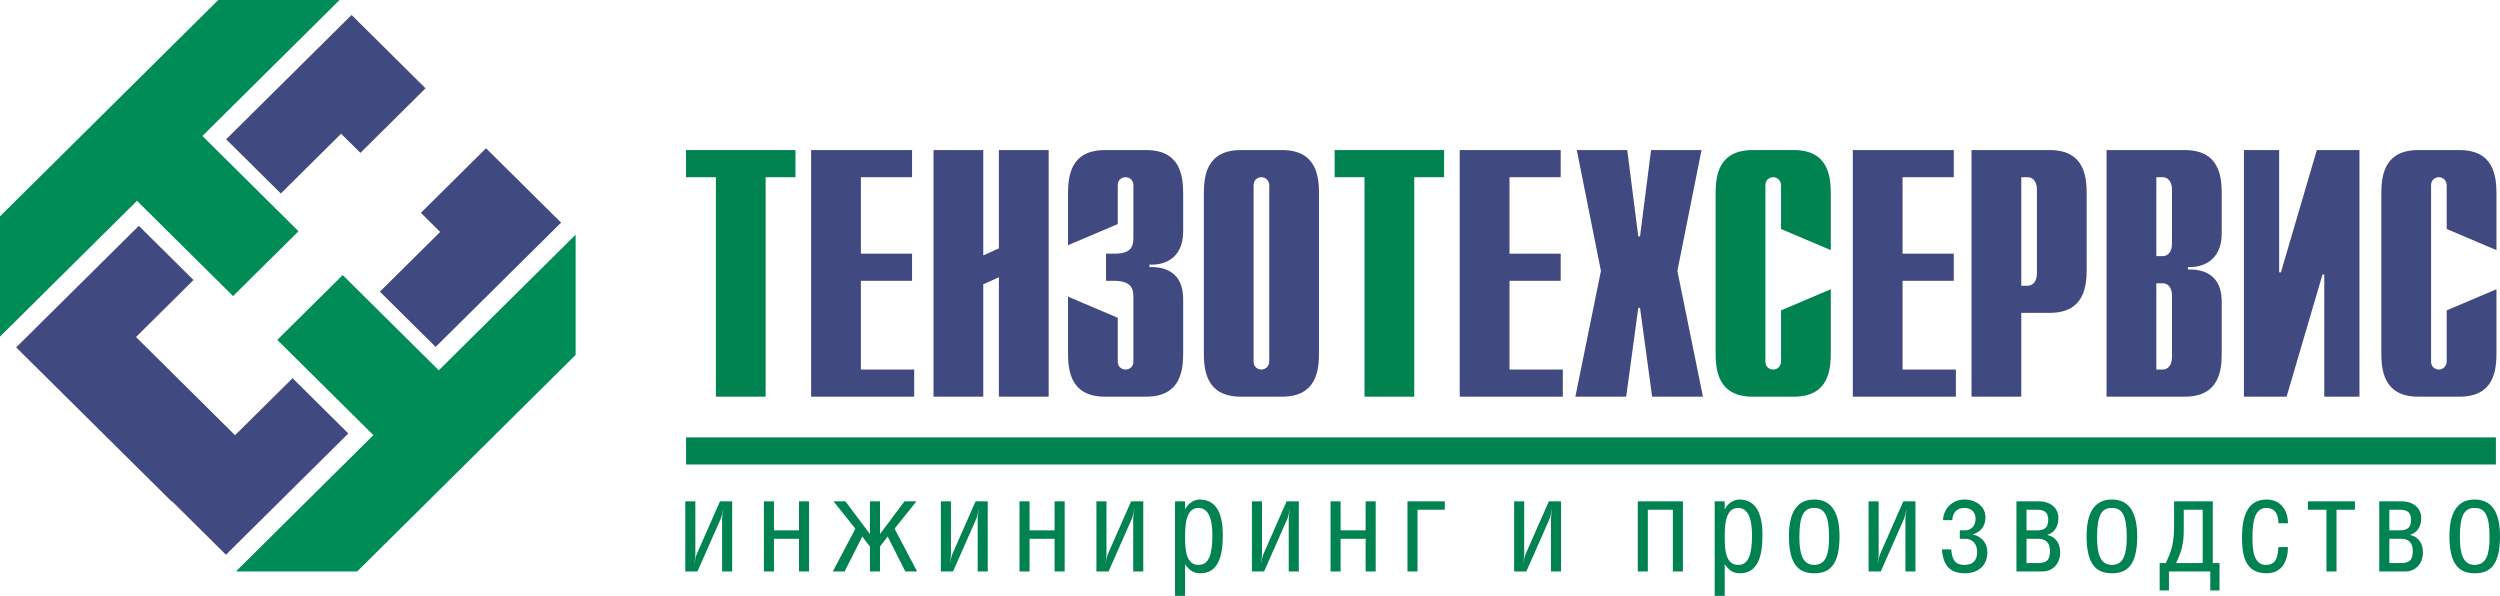 <svg width="193" height="46" viewBox="0 0 193 46" fill="none" xmlns="http://www.w3.org/2000/svg">
<path fill-rule="evenodd" clip-rule="evenodd" d="M52.96 13.681H55.266V30.623H59.107V13.681H61.411V11.586H52.96V13.681ZM103.034 13.681H105.339V30.623H109.18V13.681H111.485V11.586H103.034V13.681H103.034ZM141.337 19.31V14.987C141.337 13.653 141.173 11.586 138.484 11.586H135.3C132.611 11.586 132.446 13.653 132.446 14.987V27.224C132.446 28.557 132.611 30.623 135.3 30.623H138.484C141.173 30.623 141.337 28.557 141.337 27.224V22.329L137.496 23.96V27.905C137.496 28.232 137.249 28.53 136.892 28.53C136.672 28.53 136.288 28.395 136.288 27.905V14.306C136.288 13.816 136.672 13.681 136.892 13.681C137.249 13.681 137.496 13.98 137.496 14.306V17.68L141.337 19.31Z" fill="#008251"/>
<path fill-rule="evenodd" clip-rule="evenodd" d="M192.683 35.858H52.965V33.766H192.683V35.858Z" fill="#008251"/>
<path fill-rule="evenodd" clip-rule="evenodd" d="M191.047 44.258C189.872 44.258 189.095 43.61 189.095 41.389C189.095 39.587 189.698 38.563 191.047 38.563C192.397 38.563 193 39.587 193 41.401C193 43.61 192.244 44.258 191.047 44.258ZM191.047 39.211C190.219 39.211 189.902 39.83 189.902 41.471C189.902 42.747 190.148 43.61 191.047 43.61C191.968 43.61 192.193 42.747 192.193 41.471C192.193 39.83 191.866 39.211 191.047 39.211ZM187.051 42.646C187.051 43.579 186.419 44.116 185.704 44.116H183.678V38.705H185.447C186.266 38.705 186.92 39.202 186.92 39.991C186.92 40.691 186.562 41.147 186.072 41.279V41.3C186.673 41.442 187.051 41.898 187.051 42.646H187.051ZM186.133 40.123C186.133 39.597 185.867 39.354 185.304 39.354H184.456V40.943H185.275C185.867 40.943 186.133 40.711 186.133 40.123ZM185.355 41.593H184.456V43.467H185.365C186.082 43.467 186.266 43.164 186.266 42.524C186.266 41.898 185.939 41.593 185.355 41.593ZM180.38 44.116H179.603V39.354H178.171V38.705H181.8V39.354H180.38V44.116ZM174.933 43.61C175.771 43.61 175.853 42.89 175.892 42.231H176.63C176.63 43.253 176.2 44.258 174.985 44.258C173.317 44.258 173.083 42.879 173.083 41.482C173.083 40.053 173.411 38.563 174.974 38.563C176.067 38.563 176.63 39.394 176.63 40.396H175.894C175.894 39.81 175.699 39.211 174.962 39.211C174.033 39.211 173.891 40.356 173.891 41.482C173.891 42.363 173.94 43.61 174.933 43.61ZM170.633 44.116H167.442V45.585H166.726V43.467H167.196C167.688 42.454 167.84 41.856 167.84 40.489V38.705H170.825V43.467H171.348V45.585H170.633V44.116ZM170.049 39.354H168.586V40.903C168.586 42.01 168.412 42.574 167.995 43.467H170.049V39.354ZM163.038 44.258C161.864 44.258 161.085 43.61 161.085 41.389C161.085 39.587 161.69 38.563 163.038 38.563C164.388 38.563 164.992 39.587 164.992 41.401C164.992 43.61 164.234 44.258 163.038 44.258ZM163.038 39.211C162.211 39.211 161.893 39.83 161.893 41.471C161.893 42.747 162.14 43.61 163.038 43.61C163.96 43.61 164.185 42.747 164.185 41.471C164.185 39.83 163.858 39.211 163.038 39.211ZM159.045 42.646C159.045 43.579 158.41 44.116 157.694 44.116H155.67V38.705H157.439C158.256 38.705 158.91 39.202 158.91 39.991C158.91 40.691 158.553 41.147 158.064 41.279V41.3C158.665 41.442 159.045 41.898 159.045 42.646H159.045ZM158.123 40.123C158.123 39.597 157.858 39.354 157.296 39.354H156.448V40.943H157.265C157.858 40.943 158.123 40.711 158.123 40.123ZM157.347 41.593H156.448V43.467H157.357C158.072 43.467 158.256 43.164 158.256 42.524C158.256 41.898 157.929 41.593 157.347 41.593ZM153.424 42.658C153.424 43.61 152.759 44.258 151.696 44.258C150.562 44.258 150.009 43.682 149.918 42.413H150.632C150.715 43.336 151.02 43.61 151.645 43.61C152.238 43.61 152.636 43.345 152.636 42.605C152.636 42.028 152.309 41.593 151.727 41.593H151.297V40.943H151.717C152.156 40.943 152.515 40.61 152.515 40.053C152.515 39.626 152.268 39.211 151.645 39.211C151.02 39.211 150.744 39.626 150.715 40.154H149.998C150.039 39.304 150.674 38.563 151.665 38.563C152.585 38.563 153.281 39.151 153.281 39.919C153.281 40.65 152.871 41.096 152.309 41.248V41.269C152.82 41.37 153.424 41.775 153.424 42.658ZM147.099 40.012C147.099 39.861 147.148 39.515 147.181 39.343H147.169C147.14 39.526 147.046 39.931 147.006 40.012L145.197 44.116H144.255V38.705H145.032V42.819C145.032 43.011 144.991 43.275 144.952 43.467H144.96C145.013 43.214 145.074 42.939 145.126 42.819L146.934 38.705H147.874V44.116H147.099V40.012ZM140.059 44.258C138.882 44.258 138.105 43.61 138.105 41.389C138.105 39.587 138.707 38.563 140.059 38.563C141.406 38.563 142.011 39.587 142.011 41.401C142.011 43.61 141.254 44.258 140.059 44.258ZM140.059 39.211C139.229 39.211 138.911 39.83 138.911 41.471C138.911 42.747 139.158 43.61 140.059 43.61C140.977 43.61 141.203 42.747 141.203 41.471C141.203 39.83 140.876 39.211 140.059 39.211ZM134.325 44.258C133.773 44.258 133.446 43.993 133.148 43.558V46H132.373V38.705H133.148V39.312H133.159C133.405 38.806 133.895 38.563 134.273 38.563C135.654 38.563 136.063 39.81 136.063 41.319C136.063 42.96 135.695 44.258 134.325 44.258ZM134.182 39.211C133.231 39.211 133.148 40.458 133.148 41.401C133.148 42.433 133.209 43.61 134.193 43.61C135 43.61 135.254 42.778 135.254 41.319C135.254 40.61 135.174 39.211 134.182 39.211ZM129.145 39.354H127.213V44.116H126.436V38.705H129.922V44.116H129.145V39.354ZM119.733 40.012C119.733 39.861 119.786 39.515 119.815 39.343H119.805C119.774 39.526 119.682 39.931 119.643 40.012L117.833 44.116H116.893V38.705H117.668V42.819C117.668 43.011 117.627 43.275 117.588 43.467H117.596C117.649 43.214 117.709 42.939 117.76 42.819L119.57 38.705H120.51V44.116H119.733V40.012ZM109.432 44.116H108.656V38.705H111.539V39.354H109.432V44.116ZM105.428 41.593H103.495V44.116H102.719V38.705H103.495V40.943H105.428V38.705H106.204V44.116H105.428V41.593ZM99.491 40.012C99.491 39.861 99.542 39.515 99.573 39.343H99.563C99.532 39.526 99.44 39.931 99.399 40.012L97.589 44.116H96.649V38.705H97.426V42.819C97.426 43.011 97.385 43.275 97.342 43.467H97.354C97.405 43.214 97.467 42.939 97.519 42.819L99.326 38.705H100.269V44.116H99.491V40.012H99.491ZM92.665 44.258C92.112 44.258 91.785 43.993 91.488 43.558V46H90.712V38.705H91.488V39.312H91.499C91.744 38.806 92.236 38.563 92.614 38.563C93.994 38.563 94.402 39.81 94.402 41.319C94.402 42.96 94.035 44.258 92.665 44.258ZM92.522 39.211C91.57 39.211 91.488 40.458 91.488 41.401C91.488 42.433 91.55 43.61 92.532 43.61C93.34 43.61 93.595 42.778 93.595 41.319C93.595 40.61 93.513 39.211 92.522 39.211ZM87.484 40.012C87.484 39.861 87.535 39.515 87.564 39.343H87.556C87.525 39.526 87.433 39.931 87.392 40.012L85.582 44.116H84.642V38.705H85.419V42.819C85.419 43.011 85.378 43.275 85.337 43.467H85.349C85.398 43.214 85.46 42.939 85.51 42.819L87.321 38.705H88.261V44.116H87.484V40.012ZM81.414 41.593H79.483V44.116H78.705V38.705H79.483V40.943H81.414V38.705H82.191V44.116H81.414V41.593ZM75.477 40.012C75.477 39.861 75.529 39.515 75.559 39.343H75.549C75.518 39.526 75.428 39.931 75.386 40.012L73.575 44.116H72.635V38.705H73.414V42.819C73.414 43.011 73.373 43.275 73.33 43.467H73.342C73.391 43.214 73.454 42.939 73.504 42.819L75.314 38.705H76.254V44.116H75.477V40.012ZM69.89 44.116L68.529 41.42L67.937 42.191V44.116H67.158V42.191L66.566 41.42L65.205 44.116H64.296L66.035 40.813L64.349 38.705H65.268L67.158 41.228V38.705H67.937V41.228L69.827 38.705H70.748L69.061 40.813L70.799 44.116H69.89ZM61.683 41.593H59.75V44.116H58.972V38.705H59.75V40.943H61.683V38.705H62.46V44.116H61.683V41.593ZM55.746 40.012C55.746 39.861 55.797 39.515 55.828 39.343H55.818C55.787 39.526 55.695 39.931 55.654 40.012L53.844 44.116H52.904V38.705H53.681V42.819C53.681 43.011 53.639 43.275 53.598 43.467H53.609C53.662 43.214 53.722 42.939 53.772 42.819L55.581 38.705H56.524V44.116H55.746V40.012Z" fill="#008251"/>
<path fill-rule="evenodd" clip-rule="evenodd" d="M66.46 21.676H70.412V19.582H66.46V13.681H70.412V11.586H62.619V30.623H70.576V28.528H66.46V21.676ZM131.358 11.586H127.463L126.611 18.249H126.475L125.623 11.586H121.728L123.592 20.916L121.618 30.623H125.541L126.475 23.769H126.611L127.545 30.623H131.468L129.493 20.916L131.358 11.586ZM77.115 19.174L75.908 19.718V11.586H72.067V30.623H75.908V21.948L77.115 21.404V30.623H80.956V11.586H77.115V19.174ZM98.974 11.586H95.79C93.102 11.586 92.937 13.654 92.937 14.987V27.224C92.937 28.558 93.102 30.623 95.79 30.623H98.974C101.663 30.623 101.826 28.558 101.826 27.224L101.828 14.987C101.828 13.654 101.663 11.586 98.974 11.586ZM97.986 27.905C97.986 28.23 97.74 28.528 97.381 28.528C97.163 28.528 96.778 28.393 96.778 27.905V14.306C96.778 13.816 97.163 13.681 97.381 13.681C97.74 13.681 97.986 13.979 97.986 14.306V27.905ZM116.534 21.676H120.485V19.582H116.534V13.681H120.485V11.586H112.691V30.623H120.649V28.528H116.534V21.676ZM88.486 11.586H85.304C82.614 11.586 82.45 13.654 82.45 14.987V18.93L86.291 17.298V14.306C86.291 13.816 86.676 13.681 86.895 13.681C87.115 13.681 87.498 13.816 87.498 14.306V18.168C87.498 18.902 87.498 19.583 86.017 19.583H85.386V21.676H85.963C87.388 21.676 87.498 22.329 87.498 22.928V27.905C87.498 28.393 87.115 28.528 86.895 28.528C86.676 28.528 86.291 28.393 86.291 27.905V24.532L82.45 22.901V27.224C82.45 28.558 82.614 30.623 85.304 30.623H88.486C91.177 30.623 91.341 28.558 91.341 27.224V23.2C91.341 22.519 91.313 20.561 88.734 20.615V20.426C89.558 20.48 91.341 20.208 91.341 17.842V14.987C91.341 13.654 91.177 11.586 88.486 11.586ZM146.879 21.676H150.831V19.582H146.879V13.681H150.831V11.586H143.037V30.623H150.995V28.528H146.879V21.676ZM158.239 11.586H152.201V30.623H156.043V24.152H158.239C160.928 24.152 161.092 22.085 161.092 20.753V14.987C161.092 13.653 160.928 11.586 158.239 11.586L158.239 11.586ZM157.251 21.105C157.251 21.704 156.949 22.057 156.538 22.057H156.043V13.681H156.538C156.949 13.681 157.251 14.034 157.251 14.633V21.105ZM168.665 11.586H162.627V30.623H168.665C171.354 30.623 171.518 28.558 171.518 27.224V23.39C171.518 22.71 171.49 20.753 168.911 20.805V20.615C170.064 20.67 171.518 20.098 171.518 18.032V14.987C171.518 13.653 171.354 11.586 168.665 11.586V11.586ZM167.677 27.578C167.677 28.177 167.374 28.528 166.963 28.528H166.469V21.866H166.963C167.374 21.866 167.677 22.22 167.677 22.819V27.578ZM167.677 18.821C167.677 19.42 167.374 19.773 166.963 19.773H166.469V13.681H166.963C167.374 13.681 167.677 14.034 167.677 14.633V18.821ZM176.087 21.023H175.95V11.586H173.232V30.623H176.526L179.298 21.188H179.434V30.623H182.151V11.586H178.859L176.087 21.023ZM192.727 19.309V14.987C192.727 13.653 192.562 11.586 189.873 11.586H186.689C184.002 11.586 183.838 13.653 183.838 14.987V27.224C183.838 28.558 184.002 30.623 186.689 30.623H189.873C192.562 30.623 192.727 28.558 192.727 27.224V22.329L188.885 23.96V27.905C188.885 28.23 188.638 28.528 188.282 28.528C188.062 28.528 187.679 28.393 187.679 27.905V14.306C187.679 13.816 188.062 13.681 188.282 13.681C188.638 13.681 188.885 13.979 188.885 14.306V17.677L192.727 19.309V19.309Z" fill="#414981"/>
<path fill-rule="evenodd" clip-rule="evenodd" d="M29.327 22.517L33.631 26.782L43.315 17.186L42.175 16.058L39.872 13.774L37.522 11.446L32.493 16.43L33.98 17.905L29.327 22.517ZM26.333 10.325L21.679 14.937L17.458 10.754L27.141 1.157L29.069 3.066L31.371 5.349L32.852 6.816L27.823 11.801L26.333 10.325ZM14.938 21.617L10.499 26.019L10.611 26.129L15.274 30.751L18.146 33.599L18.267 33.479L19.774 31.985L22.587 29.198L26.891 33.463L17.443 42.826L13.263 38.685L13.242 38.706L1.248 26.819L10.717 17.434L14.938 21.617Z" fill="#414981"/>
<path fill-rule="evenodd" clip-rule="evenodd" d="M27.573 44.117L44.439 27.4V18.117L33.874 28.588L26.455 21.236L21.407 26.24L28.826 33.593L18.236 44.091L18.262 44.117H27.573ZM23.044 17.852L17.994 22.857L10.575 15.502L0 25.986V16.703L16.85 0H26.214L15.625 10.498L23.044 17.852Z" fill="#008C56"/>
</svg>
